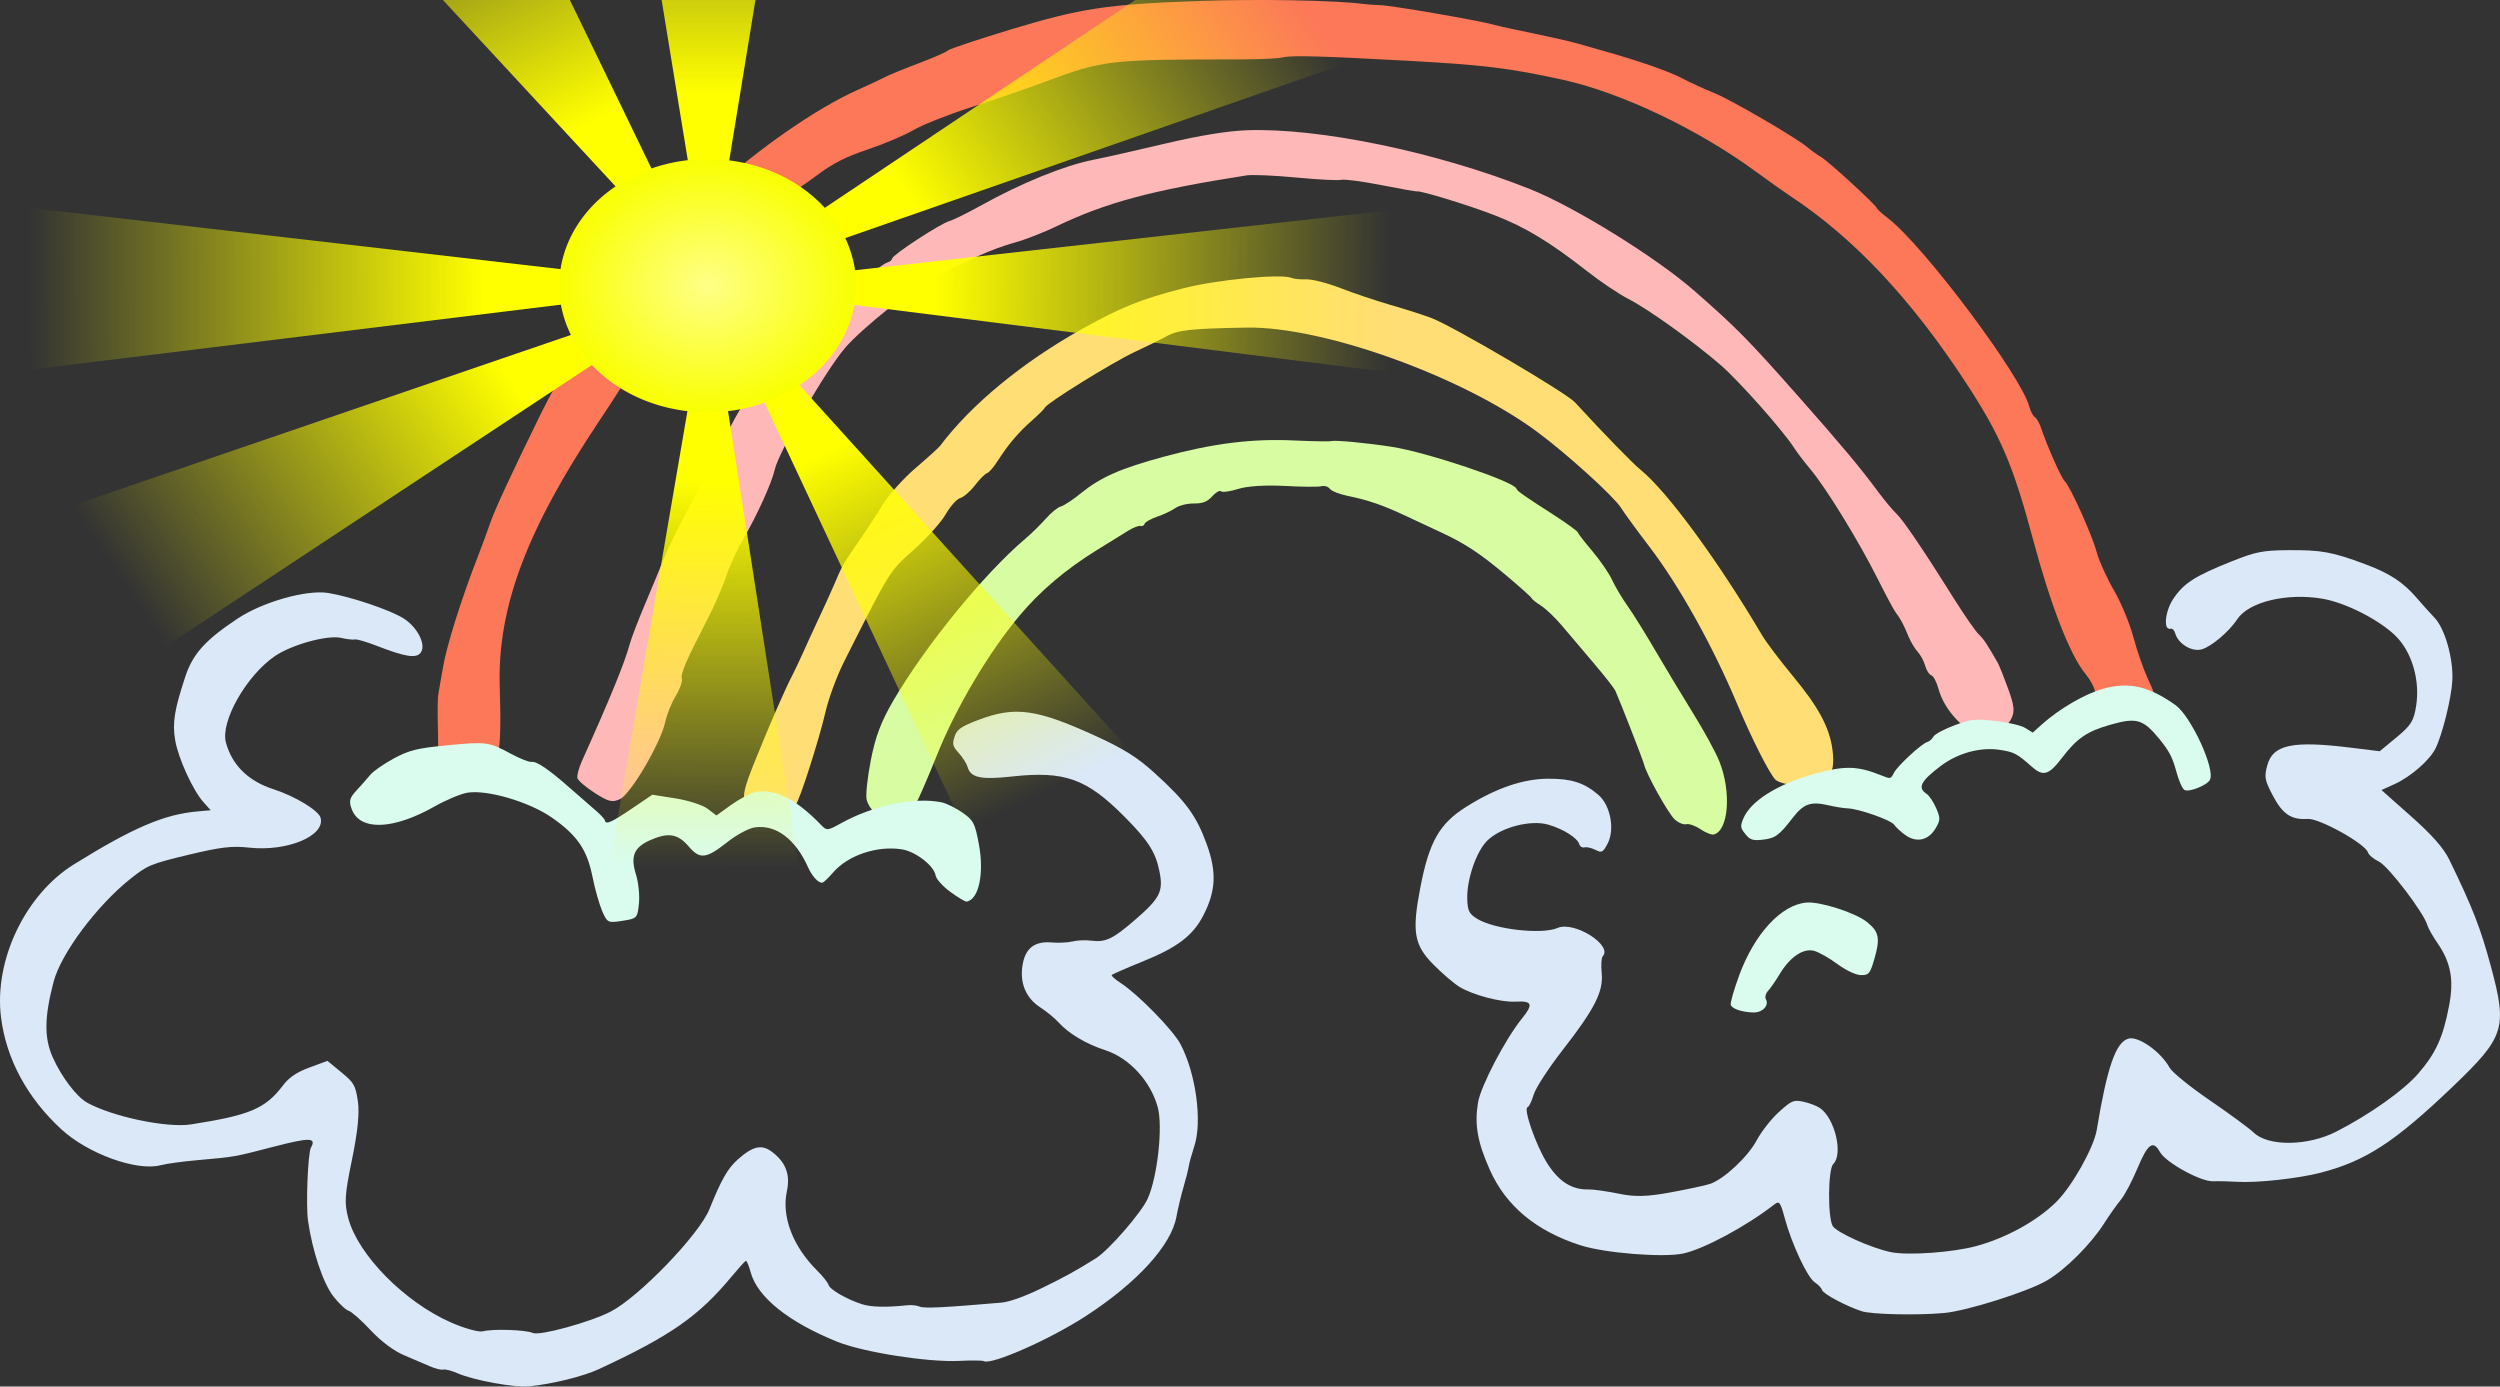 <?xml version="1.0"?><svg width="447.118" height="247.972" xmlns="http://www.w3.org/2000/svg" xmlns:xlink="http://www.w3.org/1999/xlink">
 <rect width="100%" height="100%" fill="#333333" stroke="none"/>
 <switch>
  <g id="svg_1">
   <g id="Rainbow">
    <path id="_x34_th_Beam" fill="#D7FCA2" d="m304.123,148.3c-0.917,-0.62 -2.075,-1.023 -2.556,-0.892c-0.483,0.127 -1.412,-0.267 -2.066,-0.874c-1.158,-1.083 -5.029,-8.02 -5.458,-9.791c-0.19,-0.8 -4.224,-11.141 -5.135,-13.182c-0.204,-0.469 -1.961,-2.709 -3.892,-4.979c-1.932,-2.274 -4.495,-5.297 -5.701,-6.724c-1.196,-1.417 -2.89,-3.024 -3.746,-3.559c-0.85,-0.537 -1.588,-1.124 -1.639,-1.313c-0.051,-0.186 -2.187,-2.092 -4.749,-4.244c-4.55,-3.812 -7.186,-5.545 -11.455,-7.528c-1.153,-0.539 -3.892,-1.817 -6.09,-2.847c-4.372,-2.052 -6.82,-2.898 -10.703,-3.702c-1.418,-0.291 -2.81,-0.851 -3.098,-1.246c-0.29,-0.395 -0.956,-0.604 -1.495,-0.462c-0.535,0.146 -3.497,0.125 -6.586,-0.049c-3.422,-0.18 -6.646,0.023 -8.274,0.527c-1.465,0.465 -2.863,0.66 -3.097,0.437c-0.242,-0.223 -0.949,0.18 -1.585,0.89c-0.884,0.985 -1.669,1.295 -3.281,1.285c-1.171,-0.016 -2.655,0.356 -3.315,0.821c-0.655,0.464 -2.121,1.16 -3.26,1.543c-1.133,0.395 -2.141,0.962 -2.234,1.265c-0.089,0.309 -0.422,0.485 -0.729,0.391c-0.312,-0.091 -1.26,0.27 -2.121,0.796c-0.859,0.528 -3.388,2.099 -5.633,3.483c-5.615,3.465 -10.25,7.4 -13.936,11.819c-5.512,6.606 -11.288,16.359 -14.659,24.744c-1.78,4.427 -3.45,8.27 -3.705,8.54c-0.25,0.271 -0.261,1.243 -0.014,2.168c0.261,0.972 0.108,1.927 -0.375,2.275c-2.073,1.506 -7.681,-1.666 -8.531,-4.834c-0.213,-0.76 0.121,-3.938 0.73,-7.058c0.818,-4.223 1.85,-6.96 4.021,-10.678c5.708,-9.79 16.282,-22.769 23.591,-28.946c1.133,-0.96 2.807,-2.596 3.709,-3.635c0.906,-1.031 2.104,-2.003 2.667,-2.157c0.567,-0.149 2.167,-1.203 3.561,-2.345c3.57,-2.898 7.123,-4.467 14.949,-6.582c8.773,-2.37 15.729,-3.237 23.22,-2.881c3.297,0.153 6.306,0.207 6.663,0.109c0.737,-0.198 6.346,0.335 10.826,1.032c6.285,0.973 21.934,6.233 22.269,7.481c0.119,0.414 1.244,1.208 6.621,4.66c2.321,1.499 4.286,2.915 4.345,3.147c0.068,0.24 1.235,1.745 2.604,3.358c1.379,1.623 2.975,3.95 3.555,5.19c0.578,1.239 1.826,3.333 2.768,4.648c0.943,1.317 3.218,4.978 5.063,8.144c1.847,3.16 4.882,8.191 6.735,11.177c1.862,2.99 3.934,6.797 4.605,8.469c2.172,5.411 1.655,12.345 -0.984,13.05c-0.393,0.11 -1.48,-0.313 -2.4,-0.941z"/>
    <path id="_x33_rd_Beam" fill="#FFDE76" d="m321.392,140.439c-1.664,-0.059 -3.413,-0.518 -3.888,-1.022c-1.117,-1.199 -4.219,-7.327 -6.8,-13.468c-4.427,-10.526 -10.431,-21.273 -15.8,-28.285c-2.029,-2.649 -4.291,-5.751 -5.029,-6.895c-1.363,-2.096 -9.689,-9.636 -14.931,-13.517c-13.476,-9.976 -38.337,-18.896 -51.994,-18.664c-9.853,0.17 -12.264,0.425 -14.244,1.515c-1.022,0.565 -3.631,1.853 -5.806,2.866c-3.943,1.839 -15.646,9.099 -16.027,9.934c-0.103,0.242 -1.117,1.253 -2.246,2.248c-2.483,2.175 -4.365,4.395 -6.135,7.2c-0.733,1.146 -1.604,2.171 -1.947,2.263c-0.34,0.091 -1.316,1.064 -2.163,2.162c-0.844,1.099 -2.034,2.13 -2.639,2.292c-0.609,0.162 -1.777,1.466 -2.598,2.893c-0.819,1.435 -3.385,4.291 -5.718,6.353c-4.375,3.893 -4.16,3.538 -12.508,20.104c-1.242,2.485 -2.714,6.46 -3.264,8.841c-1.171,5.072 -4.627,15.863 -5.368,16.723c-0.279,0.326 -1.087,0.556 -1.79,0.513c-0.715,-0.048 -2.058,0.168 -2.998,0.486c-2.018,0.668 -3.203,0.231 -4.193,-1.558c-0.582,-1.028 -0.185,-2.65 1.847,-7.646c2.769,-6.829 5.223,-12.444 6.567,-15.034c0.46,-0.896 1.315,-2.687 1.893,-3.996c0.575,-1.301 1.835,-4.04 2.797,-6.089c0.967,-2.048 2.193,-4.752 2.732,-6.005c1.526,-3.604 1.632,-3.798 4.287,-7.618c1.384,-1.995 3.382,-5.043 4.448,-6.794c1.065,-1.736 3.694,-4.669 5.852,-6.518c2.161,-1.841 4.132,-3.631 4.393,-3.971c5.61,-7.444 14.678,-14.908 25.305,-20.863c7.01,-3.928 10.578,-5.364 18.142,-7.317c6.001,-1.55 17.6,-2.665 19.399,-1.877c0.42,0.192 1.625,0.306 2.656,0.261c1.031,-0.042 3.79,0.66 6.129,1.573c2.33,0.91 6.399,2.27 9.044,3.035c2.64,0.76 5.916,1.811 7.278,2.336c3.909,1.513 23.982,13.317 25.583,15.037c5.645,6.125 10.275,10.867 11.761,12.085c4.77,3.879 13.848,16.255 21.758,29.647c0.714,1.203 3.129,4.404 5.369,7.114c4.698,5.652 6.677,9.321 7.198,13.385c0.629,4.816 -1.009,6.437 -6.352,6.271z"/>
    <path id="_x32_nd_Beam" fill="#FFB8B8" d="m354.614,131.498c-2.979,-0.338 -6.88,-4.41 -7.915,-8.268c-0.336,-1.239 -0.908,-2.345 -1.295,-2.461c-0.369,-0.111 -0.869,-0.873 -1.086,-1.685c-0.212,-0.813 -0.819,-1.935 -1.333,-2.483c-0.509,-0.547 -1.264,-1.822 -1.685,-2.835c-0.837,-2.061 -1.404,-3.119 -2.287,-4.271c-0.327,-0.432 -1.791,-3.175 -3.256,-6.094c-3.365,-6.678 -9.036,-15.932 -11.845,-19.316c-1.185,-1.425 -2.537,-3.197 -3.014,-3.947c-1.923,-3.037 -9.88,-12.009 -13.156,-14.841c-5.013,-4.321 -12.933,-9.997 -16.497,-11.828c-1.681,-0.86 -5.024,-3.098 -7.418,-4.983c-6.727,-5.254 -11.014,-7.85 -16.477,-9.975c-4.545,-1.766 -13.274,-4.453 -13.92,-4.279c-0.144,0.04 -3.025,-0.467 -6.408,-1.131c-3.378,-0.664 -6.587,-1.082 -7.118,-0.939c-0.539,0.144 -4.158,-0.041 -8.059,-0.412c-3.896,-0.372 -7.897,-0.536 -8.904,-0.382c-16.933,2.651 -25.196,4.866 -33.988,9.105c-2.309,1.117 -5.689,2.425 -7.501,2.912c-1.804,0.486 -4.741,1.579 -6.532,2.424c-1.774,0.851 -3.796,1.767 -4.476,2.042c-0.679,0.272 -1.905,1.009 -2.713,1.639c-0.805,0.625 -1.933,1.255 -2.475,1.402c-1.946,0.52 -10.96,7.727 -14.019,11.215c-3.42,3.898 -11.956,18.63 -12.689,21.917c-0.52,2.343 -3.194,8.235 -5.56,12.257c-1.086,1.862 -2.489,4.902 -3.104,6.774c-0.623,1.858 -2.124,5.309 -3.338,7.654c-3.896,7.546 -4.849,9.752 -4.599,10.688c0.13,0.493 -0.362,1.887 -1.1,3.084c-0.743,1.199 -1.583,3.289 -1.869,4.643c-0.793,3.723 -6.131,12.839 -8.062,13.774c-1.383,0.669 -2.067,0.508 -4.53,-1.067c-1.59,-1.019 -2.992,-2.216 -3.111,-2.659c-0.119,-0.442 0.24,-1.819 0.8,-3.062c5.031,-11.167 7.703,-17.697 8.583,-21.014c0.263,-0.978 1.515,-4.25 2.801,-7.282c1.284,-3.021 2.803,-6.712 3.382,-8.185c0.586,-1.483 2.428,-5.236 4.102,-8.346c1.669,-3.102 4.151,-7.898 5.505,-10.636c3.077,-6.217 4.363,-8.448 5.78,-10.04c0.609,-0.688 1.757,-2.231 2.538,-3.421c0.786,-1.204 2.237,-2.896 3.217,-3.77c4.51,-3.991 12.238,-11.484 12.8,-12.409c0.233,-0.383 0.827,-0.801 1.331,-0.937c0.5,-0.135 1.574,-0.852 2.374,-1.59c0.801,-0.731 1.805,-1.423 2.227,-1.538c0.424,-0.113 0.804,-0.439 0.846,-0.724c0.093,-0.661 8.664,-6.259 10.23,-6.681c0.656,-0.174 3.096,-1.376 5.426,-2.665c7.464,-4.156 15.107,-7.268 20.368,-8.305c1.98,-0.393 7.761,-1.691 12.842,-2.895c6.106,-1.439 11.045,-2.248 14.575,-2.378c12.937,-0.472 34.004,3.9 50.637,10.524c7.936,3.157 22.539,12.201 29.385,18.19c7.614,6.668 9.613,8.705 18.771,19.065c7.636,8.644 10.942,12.594 14.143,16.933c1.141,1.534 2.601,3.284 3.246,3.882c1.184,1.094 4.927,6.625 10.594,15.671c1.693,2.684 3.53,5.324 4.1,5.865c0.902,0.874 1.526,1.802 3.411,5.111c0.259,0.448 1.087,2.507 1.838,4.573c1.124,3.126 1.231,4.024 0.616,5.373c-0.762,1.671 -3.393,3.207 -5.129,3.017z"/>
    <path id="_x31_st_Beam" fill="#FC7859" d="m379.845,127.924c-2.729,-0.212 -4.486,-1.778 -5.263,-4.673c-0.175,-0.637 -0.912,-1.894 -1.651,-2.791c-2.72,-3.317 -6.171,-12.199 -9.325,-23.972c-3.589,-13.395 -5.809,-18.57 -12.014,-28.049c-9.826,-15.026 -20.087,-25.923 -31.428,-33.395c-1.124,-0.751 -3.899,-2.706 -6.171,-4.377c-10.409,-7.627 -24.152,-14.148 -34.606,-16.429c-9.485,-2.067 -13.992,-2.619 -27.403,-3.359c-15.818,-0.864 -21.092,-1.01 -22.562,-0.616c-0.734,0.197 -4.023,0.357 -7.326,0.357c-24.131,0.02 -24.666,0.084 -35.388,4.08c-3.123,1.164 -8.993,3.179 -13.041,4.481c-4.049,1.301 -8.688,3.137 -10.305,4.088c-1.619,0.941 -5.298,2.505 -8.18,3.465c-3.896,1.296 -6.215,2.478 -9.101,4.637c-2.125,1.589 -4.213,2.981 -4.646,3.098c-0.43,0.114 -2.085,1.414 -3.68,2.886c-1.592,1.472 -3.189,2.76 -3.543,2.854c-0.357,0.098 -2.715,2.29 -5.231,4.888c-2.517,2.583 -4.777,4.754 -5.014,4.822c-0.242,0.064 -1.688,2.092 -3.2,4.502c-1.52,2.407 -3.919,6.115 -5.337,8.239c-1.413,2.12 -3.341,5.06 -4.276,6.53c-0.93,1.472 -2.744,4.237 -4.015,6.146c-13.008,19.48 -18.206,33.395 -17.763,47.52c0.384,12.294 -0.136,14.879 -3.387,16.848c-4.543,2.75 -7.796,1.354 -7.637,-3.285c0.044,-1.311 0.021,-4.375 -0.043,-6.794c-0.072,-2.419 -0.036,-4.851 0.07,-5.402c0.112,-0.554 0.503,-2.799 0.872,-4.989c0.62,-3.721 3.354,-12.385 6.222,-19.724c0.686,-1.751 1.67,-4.426 2.186,-5.939c0.794,-2.349 3.822,-8.877 9.203,-19.838c3.08,-6.275 8.773,-15.295 13.774,-21.823c1.346,-1.759 3.168,-4.165 4.06,-5.362c1.763,-2.373 3.5,-4.074 12.863,-12.59c8.187,-7.452 18.506,-14.6 25.729,-17.83c2.028,-0.912 4.305,-1.974 5.073,-2.376c0.757,-0.397 3.486,-1.513 6.047,-2.475s4.87,-1.976 5.126,-2.253c0.259,-0.271 5.393,-1.984 11.407,-3.806c12.326,-3.721 17.003,-4.437 33.009,-5.025c10.791,-0.4 24.881,-0.158 29.919,0.521c0.726,0.094 2.015,0.187 2.878,0.2c1.985,0.028 18.097,2.804 20.617,3.559c0.567,0.172 3.596,0.83 6.731,1.473c3.14,0.644 6.772,1.473 8.093,1.853c1.324,0.376 3.43,0.978 4.682,1.33c6.549,1.862 11.586,3.621 13.996,4.89c1.478,0.775 3.974,1.919 5.525,2.533c3.01,1.181 14.829,8.051 16.893,9.808c0.675,0.572 1.77,1.355 2.437,1.739c1.28,0.738 9.82,8.573 9.978,9.157c0.047,0.187 0.959,1.01 2.033,1.833c6.348,4.916 23.724,28.077 25.204,33.632c0.233,0.849 0.667,1.685 0.972,1.86c0.319,0.183 0.807,1.018 1.1,1.875c1.16,3.424 3.63,8.998 4.237,9.566c0.987,0.923 4.896,9.583 5.74,12.727c0.412,1.538 1.787,4.591 3.056,6.777c1.324,2.291 2.819,5.861 3.502,8.411c0.649,2.444 1.833,5.827 2.626,7.535c1.397,2.978 1.41,3.165 0.223,4.849c-0.68,0.961 -1.376,1.766 -1.541,1.787c-0.172,0.02 -1.53,-0.063 -3.006,-0.184z"/>
    <path id="Clouds_Outline" fill="#DAE8F7" d="m175.934,243.434c-0.224,-0.132 -2.173,-0.153 -4.341,-0.043c-5.522,0.287 -17.134,-1.533 -21.818,-3.408c-8.77,-3.541 -14.331,-8 -15.527,-12.458c-0.309,-1.16 -0.691,-2.072 -0.858,-2.026c-0.15,0.042 -1.252,1.259 -2.448,2.696c-5.971,7.209 -10.938,10.68 -23.852,16.678c-2.822,1.312 -8.488,2.696 -12.507,3.07c-2.644,0.244 -9.94,-1.093 -12.79,-2.353c-1.02,-0.447 -2.148,-0.739 -2.507,-0.642c-0.355,0.094 -1.411,-0.159 -2.342,-0.568c-0.935,-0.408 -3.031,-1.303 -4.666,-1.996c-1.854,-0.778 -4.114,-2.47 -5.98,-4.469c-1.655,-1.772 -3.427,-3.341 -3.944,-3.486c-0.519,-0.148 -1.754,-1.32 -2.75,-2.598c-1.819,-2.351 -3.744,-8.107 -4.515,-13.49c-0.402,-2.801 -0.028,-12.096 0.521,-13.096c1.008,-1.804 -0.173,-1.842 -6.598,-0.177c-7.24,1.881 -6.882,1.816 -13.739,2.428c-2.603,0.23 -5.528,0.627 -6.502,0.891c-4.274,1.146 -13.065,-2.031 -17.852,-6.46c-6.092,-5.636 -9.818,-12.565 -10.742,-20.012c-1.269,-10.179 4.343,-21.929 13.045,-27.329c10.507,-6.522 16.077,-8.916 22.003,-9.456l2.455,-0.223l-1.279,-1.43c-1.905,-2.124 -4.527,-7.854 -5.075,-11.11c-0.521,-3.07 -0.143,-5.423 1.812,-11.35c1.35,-4.083 3.604,-6.58 9.42,-10.426c4.461,-2.951 12.287,-5.158 16.127,-4.541c4.005,0.643 11.1,3.037 13.512,4.565c2.469,1.574 4.04,4.67 3.071,6.072c-0.778,1.124 -2.721,0.829 -7.999,-1.226c-1.764,-0.687 -3.473,-1.178 -3.787,-1.095c-0.317,0.086 -1.409,-0.04 -2.424,-0.275c-2.462,-0.567 -8.795,1.165 -11.866,3.233c-5.108,3.468 -9.794,11.708 -8.791,15.458c1.083,4.043 3.995,6.913 8.498,8.368c3.888,1.254 8.088,3.806 8.438,5.107c0.866,3.242 -5.984,6.097 -12.808,5.337c-3.034,-0.338 -5.104,-0.093 -10.864,1.295c-6.709,1.614 -7.298,1.859 -10.357,4.303c-6.001,4.774 -12.411,13.368 -13.722,18.4c-1.661,6.334 -1.701,10.036 -0.16,13.496c1.588,3.549 4.283,7.092 6.2,8.144c4.59,2.515 14.255,4.529 18.535,3.864c10.567,-1.652 13.308,-2.817 16.462,-6.993c1.08,-1.421 2.436,-2.333 4.727,-3.182l3.215,-1.189l2.482,2.047c2.264,1.858 2.524,2.316 2.953,5.14c0.32,2.114 -0.019,5.449 -1.044,10.447c-1.308,6.334 -1.399,7.774 -0.658,10.548c1.752,6.534 10.065,14.966 18.34,18.598c2.44,1.08 4.999,1.785 5.731,1.589c1.748,-0.471 7.699,-0.27 8.925,0.295c1.198,0.557 10.187,-1.903 13.89,-3.801c5.065,-2.596 15.861,-13.781 17.689,-18.332c2.182,-5.4 3.286,-7.327 5.178,-8.988c2.665,-2.33 4.215,-2.646 6.044,-1.248c2.458,1.875 3.27,4.043 2.634,7.033c-0.973,4.532 1.056,9.837 5.404,14.17c1.026,1.018 1.949,2.179 2.054,2.573c0.221,0.828 3.214,2.561 5.95,3.444c1.659,0.539 4.335,0.597 8.193,0.191c0.722,-0.075 1.706,0.036 2.183,0.257c0.76,0.335 4.305,0.163 14.523,-0.716c1.473,-0.122 4.179,-1.089 7.189,-2.555c4.405,-2.152 5.979,-3.015 9.771,-5.382c2.307,-1.437 8.166,-8.187 9.276,-10.69c1.76,-3.952 2.731,-12.917 1.779,-16.358c-1.298,-4.675 -5.093,-8.778 -9.404,-10.178c-3.397,-1.097 -6.56,-2.983 -8.378,-5.012c-0.659,-0.729 -2.083,-1.897 -3.159,-2.594c-2.6,-1.672 -3.743,-4.322 -3.244,-7.53c0.475,-3.088 2.145,-4.391 5.259,-4.12c1.198,0.107 2.857,0.021 3.702,-0.186c0.84,-0.21 2.317,-0.27 3.297,-0.144c2.598,0.34 3.891,-0.27 7.861,-3.706c4.505,-3.892 5.112,-5.098 4.372,-8.7c-0.689,-3.439 -2.002,-5.484 -6.25,-9.763c-6.78,-6.826 -10.694,-8.218 -20.135,-7.183c-5.558,0.613 -7.403,0.209 -7.928,-1.725c-0.161,-0.572 -0.858,-1.68 -1.55,-2.45c-1.122,-1.247 -1.212,-1.588 -0.771,-2.965c0.409,-1.283 1.171,-1.815 4.293,-2.995c6.483,-2.458 10.284,-1.951 20.63,2.742c5.243,2.375 7.734,3.929 10.907,6.814c5.572,5.07 7.409,7.582 9.258,12.664c1.821,5.007 1.655,8.411 -0.623,12.802c-1.856,3.589 -4.644,5.695 -10.814,8.193c-2.946,1.197 -5.448,2.29 -5.549,2.429c-0.104,0.136 0.632,0.79 1.646,1.452c3.139,2.048 9.346,8.408 10.667,10.928c2.741,5.213 3.907,13.773 2.478,18.164c-0.482,1.488 -0.94,3.139 -1.014,3.675c-0.077,0.525 -0.481,2.167 -0.92,3.646c-0.438,1.481 -1.013,3.892 -1.286,5.377c-0.931,5.111 -7.006,11.765 -16.181,17.739c-6.464,4.202 -16.974,8.839 -18.281,8.066zm171.779,-8.607c-4.729,0.437 -13.013,0.263 -14.75,-0.317c-2.809,-0.918 -6.912,-3.11 -7.09,-3.783c-0.096,-0.359 -0.682,-0.977 -1.299,-1.376c-1.318,-0.857 -4.124,-6.844 -5.375,-11.474c-0.768,-2.847 -0.985,-3.152 -1.806,-2.507c-5.011,3.905 -12.604,8.006 -16.347,8.816c-3.539,0.77 -14.033,-0.069 -18.38,-1.465c-7.964,-2.572 -13.339,-7.042 -16.213,-13.497c-2.215,-4.971 -2.763,-8.093 -2.12,-12.014c0.496,-2.98 4.891,-11.389 7.873,-15.06c2.071,-2.549 1.832,-3.178 -1.146,-3.007c-2.648,0.144 -7.741,-1.207 -10.091,-2.679c-1.002,-0.625 -3.058,-2.392 -4.567,-3.916c-3.508,-3.533 -3.911,-5.872 -2.388,-13.775c1.576,-8.217 3.412,-11.456 8.215,-14.476c5.341,-3.354 10.146,-5.005 14.667,-5.026c4.168,-0.015 6.403,0.699 8.957,2.878c2.188,1.874 3.005,6.23 1.637,8.782c-0.816,1.524 -1.032,1.638 -2.153,1.067c-0.682,-0.35 -1.563,-0.551 -1.949,-0.447c-0.391,0.105 -0.813,-0.152 -0.934,-0.563c-0.331,-1.126 -2.818,-2.701 -5.52,-3.495c-3.121,-0.913 -8.353,0.419 -10.854,2.768c-2.026,1.895 -3.812,7.101 -3.66,10.662c0.069,1.978 0.359,2.536 1.729,3.383c3.079,1.911 11.575,2.884 14.42,1.657c2.965,-1.284 9.934,3.096 8.072,5.078c-0.24,0.257 -0.326,1.598 -0.183,2.987c0.343,3.272 -1.257,6.426 -6.961,13.74c-2.519,3.236 -4.862,6.837 -5.205,8.004c-0.34,1.175 -0.835,2.18 -1.082,2.247c-0.825,0.224 1.516,6.901 3.53,10.071c2.063,3.23 4.368,4.702 7.315,4.637c0.917,-0.013 3.365,0.326 5.445,0.758c2.883,0.605 5.093,0.547 9.334,-0.24c3.054,-0.56 6.206,-1.235 6.996,-1.507c2.491,-0.838 6.786,-4.85 8.345,-7.79c0.83,-1.551 2.609,-3.838 3.982,-5.073c2.284,-2.065 2.636,-2.212 4.415,-1.824c1.073,0.232 2.401,0.749 2.962,1.15c2.656,1.874 4.137,8.241 2.33,9.993c-0.928,0.925 -1.007,9.466 -0.091,11.076c0.656,1.137 6.883,3.945 10.396,4.67c3.005,0.63 10.992,0.066 15.205,-1.063c5.354,-1.43 10.945,-4.51 14.39,-7.919c2.826,-2.799 6.699,-9.697 7.229,-12.871c1.875,-11.318 3.421,-15.725 5.695,-16.338c1.781,-0.473 5.793,2.375 7.334,5.204c0.438,0.798 3.67,3.432 7.212,5.846c3.526,2.419 7.056,5.007 7.82,5.753c2.614,2.523 9.679,2.441 14.776,-0.162c5.996,-3.068 12.048,-7.362 14.666,-10.386c3.165,-3.663 4.451,-6.494 5.532,-12.227c0.868,-4.562 0.277,-7.701 -2.09,-11.1c-0.837,-1.205 -1.646,-2.646 -1.811,-3.209c-0.602,-2.176 -6.964,-10.542 -8.652,-11.368c-0.956,-0.463 -1.846,-1.203 -1.959,-1.619c-0.416,-1.536 -8.697,-6.161 -10.802,-6.023c-2.962,0.193 -4.49,-0.852 -6.271,-4.249c-1.406,-2.694 -1.511,-3.262 -0.947,-5.347c1.005,-3.697 4.534,-4.435 15.003,-3.134l5.098,0.629l3.026,-2.497c2.587,-2.139 3.082,-2.931 3.498,-5.637c0.722,-4.594 -0.76,-9.617 -3.673,-12.493c-2.87,-2.832 -8.826,-5.884 -12.925,-6.62c-6.374,-1.144 -13.326,0.494 -15.389,3.633c-1.484,2.239 -4.676,4.938 -6.391,5.399c-1.786,0.476 -4.225,-1.035 -4.733,-2.924c-0.14,-0.507 -0.5,-0.859 -0.816,-0.775c-1.307,0.35 -1.012,-3.032 0.447,-5.269c1.871,-2.85 3.848,-4.128 10.481,-6.774c4.294,-1.716 5.565,-1.966 10.077,-2.006c5.975,-0.045 7.868,0.299 13.781,2.499c4.499,1.674 6.865,3.245 9.432,6.258c0.833,0.986 2.188,2.484 3,3.329c1.849,1.926 3.378,7.311 3.183,11.215c-0.161,3.13 -1.768,9.628 -3.001,12.144c-1.042,2.121 -4.432,5.074 -7.316,6.388l-2.357,1.07l5.341,4.739c3.708,3.29 5.779,5.646 6.782,7.704c4.213,8.668 5.618,12.293 7.468,19.178c2.948,10.984 2.452,12.525 -6.833,21.412c-10.387,9.935 -15.584,13.322 -23.651,15.411c-4.047,1.044 -11.468,1.848 -14.954,1.621c-1.445,-0.091 -3.369,-0.134 -4.271,-0.095c-2.193,0.095 -8.451,-3.346 -9.492,-5.217c-1.236,-2.222 -2.179,-1.531 -4.059,2.961c-0.926,2.221 -2.259,4.738 -2.966,5.591c-0.708,0.858 -2.032,2.729 -2.948,4.168c-2.432,3.811 -6.96,8.322 -10.291,10.265c-3.419,1.995 -14.264,5.414 -18.334,5.792z"/>
    <path id="Clouds_Inner" fill="#D9FCEF" d="m169.979,159.522c-1.357,-0.992 -2.547,-2.313 -2.648,-2.947c-0.264,-1.714 -3.531,-4.258 -5.988,-4.665c-4.424,-0.727 -9.721,1.052 -12.367,4.159c-0.808,0.946 -1.664,1.753 -1.903,1.792c-0.678,0.107 -1.816,-1.115 -2.53,-2.706c-2.296,-5.133 -5.82,-7.76 -9.623,-7.169c-1.055,0.167 -3.234,1.345 -4.847,2.627c-3.791,2.996 -4.893,3.116 -6.907,0.765c-1.945,-2.272 -3.663,-2.55 -6.891,-1.116c-2.918,1.3 -3.559,2.879 -2.512,6.21c0.434,1.395 0.659,3.718 0.508,5.167c-0.284,2.586 -0.333,2.639 -2.958,3.048c-2.588,0.404 -2.71,0.347 -3.616,-1.75c-0.517,-1.208 -1.294,-3.942 -1.722,-6.085c-0.973,-4.908 -2.737,-7.481 -7.331,-10.667c-3.998,-2.774 -11.465,-4.976 -15.016,-4.419c-1.179,0.184 -3.846,1.298 -5.92,2.476c-7.371,4.17 -13.273,4.385 -14.776,0.538c-0.575,-1.496 -0.448,-2.03 0.835,-3.418c0.841,-0.905 1.961,-2.181 2.49,-2.82c0.541,-0.647 2.426,-1.947 4.197,-2.905c2.724,-1.465 4.161,-1.823 9.42,-2.329c7.142,-0.695 7.555,-0.634 11.477,1.489c1.615,0.873 3.277,1.529 3.701,1.465c0.927,-0.146 3.108,1.339 6.983,4.762c1.581,1.391 3.596,3.153 4.476,3.903c0.89,0.752 1.643,1.576 1.685,1.819c0.12,0.803 1.193,0.324 4.876,-2.175l3.598,-2.44l4.153,0.658c2.29,0.363 4.873,1.196 5.733,1.856l1.578,1.198l2.623,-1.888c1.443,-1.044 3.386,-2.062 4.312,-2.278c3.315,-0.766 7.269,1.183 11.669,5.753c1.131,1.175 1.205,1.172 3.685,-0.199c5.758,-3.195 13.143,-4.73 17.961,-3.74c0.872,0.183 2.568,1.013 3.756,1.845c1.966,1.38 2.228,1.886 2.929,5.645c0.979,5.246 -0.008,9.878 -2.183,10.27c-0.248,0.037 -1.551,-0.742 -2.907,-1.729zm139.558,20.181c-0.1,-0.346 0.575,-2.699 1.497,-5.224c2.743,-7.483 7.549,-12.688 12.062,-13.058c2.44,-0.202 8.735,1.818 10.782,3.461c2.204,1.772 2.427,2.878 1.338,6.667c-0.747,2.576 -0.997,2.877 -2.396,2.842c-0.936,-0.021 -2.615,-0.81 -4.176,-1.957c-1.424,-1.055 -3.308,-2.122 -4.164,-2.368c-1.922,-0.554 -4.349,1.074 -6.188,4.146c-0.733,1.217 -1.675,2.573 -2.095,3.018c-0.42,0.462 -0.585,1.118 -0.361,1.526c0.592,1.064 -0.62,2.349 -2.199,2.32c-2.045,-0.033 -3.901,-0.66 -4.1,-1.373zm81.147,-38.418c-0.389,-0.22 -1.031,-1.699 -1.492,-3.425c-0.645,-2.403 -1.27,-3.595 -2.992,-5.688c-2.908,-3.547 -4.074,-3.888 -8.73,-2.567c-4.219,1.195 -6,2.409 -8.703,5.955c-2.35,3.074 -3.354,3.367 -5.396,1.549c-2.66,-2.352 -3.164,-2.617 -5.756,-3.006c-3.465,-0.517 -7.477,0.584 -10.529,2.893c-3.588,2.714 -4.184,3.894 -2.512,4.989c0.463,0.303 1.229,1.441 1.697,2.533c0.768,1.776 0.768,2.147 -0.051,3.554c-1.266,2.203 -3.389,2.716 -5.4,1.313c-0.826,-0.583 -1.746,-1.417 -2.025,-1.856c-0.543,-0.846 -6.332,-2.891 -8.346,-2.954c-0.664,-0.014 -2.238,-0.274 -3.523,-0.57c-3.094,-0.711 -4.359,-0.253 -6.311,2.272c-2.441,3.165 -3.105,3.648 -5.404,3.906c-1.705,0.195 -2.229,0.021 -3.049,-0.999c-0.889,-1.099 -0.934,-1.383 -0.418,-2.679c1.248,-3.192 6.092,-6.248 12.861,-8.123c5.338,-1.479 7.58,-1.424 11.844,0.287c1.691,0.681 1.701,0.678 2.277,-0.45c0.643,-1.259 4.959,-5.239 5.971,-5.512c0.35,-0.093 0.846,-0.527 1.098,-0.968c0.246,-0.438 1.939,-1.345 3.748,-2.014c3.008,-1.115 3.633,-1.185 7.303,-0.791c2.211,0.233 4.621,0.807 5.363,1.261l1.346,0.834l1.566,-1.412c3.176,-2.863 7.811,-5.558 11.096,-6.454c4.568,-1.249 8.035,-0.46 12.83,2.916c2.791,1.96 7.203,11.512 6.188,13.399c-0.512,0.981 -3.762,2.266 -4.551,1.807z"/>
   </g>
  </g>
 </switch>
 <defs>
  <linearGradient id="svg_24">
   <stop stop-color="#ffff00" offset="0" id="svg_35"/>
   <stop stop-color="#ffff00" stop-opacity="0" offset="1" id="svg_34"/>
  </linearGradient>
  <linearGradient id="svg_23">
   <stop stop-color="#ffff87" offset="0" id="svg_33"/>
   <stop stop-color="#f9ff00" offset="1" id="svg_32"/>
  </linearGradient>
  <linearGradient y2="62.091" y1="204.27" xlink:href="#svg_24" x2="675.35" x1="675.35" id="svg_22" gradientUnits="userSpaceOnUse" gradientTransform="scale(0.528,1.893)"/>
  <linearGradient y2="62.091" y1="204.27" xlink:href="#svg_24" x2="675.35" x1="675.35" id="svg_20" gradientUnits="userSpaceOnUse" gradientTransform="matrix(-4.224101e-3,0.528,-1.893,-1.513450e-2,878.362,170.83)"/>
  <linearGradient y2="62.091" y1="204.27" xlink:href="#svg_24" x2="675.35" x1="675.35" id="svg_16" gradientUnits="userSpaceOnUse" gradientTransform="matrix(-0.528,-3.543465e-3,1.269585e-2,-1.893,705.042,1044.604)"/>
  <linearGradient y2="62.091" y1="204.27" xlink:href="#svg_24" x2="675.35" x1="675.35" id="svg_12" gradientUnits="userSpaceOnUse" gradientTransform="matrix(-2.176479e-3,-0.528,1.893,-7.798097e-3,-164.668,877.059)"/>
  <radialGradient xlink:href="#svg_23" r="146.019" id="svg_6" gradientUnits="userSpaceOnUse" gradientTransform="scale(1,1)" fy="396.52" fx="354.079" cy="396.52" cx="354.079"/>
  <symbol xmlns:xlink="http://www.w3.org/1999/xlink" width="210mm" id="svg_36" height="297mm">

   <g id="svg_3">
    <g transform="matrix(0.481,0,0,0.481,53.323,-30.881)" id="svg_4">
     <path fill="url(#svg_22)" fill-rule="evenodd" stroke-width="0.25pt" id="svg_10" d="m354.215,521.215l-61.786,-443.263l123.572,0l-61.786,443.263z"/>
     <use y="0" xlink:href="#svg_10" x="0" width="744.094" transform="matrix(0.867,0.498,-0.498,0.867,306.288,-107.261)" id="svg_8" height="1052.362"/>
     <use y="0" xlink:href="#svg_8" x="0" width="744.094" transform="matrix(0.866,0.499,-0.499,0.866,307.503,-107.353)" id="svg_21" height="1052.362"/>
     <path fill="url(#svg_20)" fill-rule="evenodd" stroke-width="0.25pt" id="svg_19" d="m354.331,520.866l443.742,-58.24l-0.988,123.568l-442.754,-65.328z"/>
     <use y="0" xlink:href="#svg_10" x="0" width="744.094" transform="matrix(-0.505,0.863,-0.863,-0.505,983.17,477.966)" id="svg_18" height="1052.362"/>
     <use y="0" xlink:href="#svg_8" x="0" width="744.094" transform="matrix(-0.506,0.862,-0.862,-0.506,983.252,479.182)" id="svg_17" height="1052.362"/>
     <path fill="url(#svg_16)" fill-rule="evenodd" stroke-width="0.25pt" id="svg_15" d="m354.331,521.025l58.811,443.667l-123.569,-0.829l64.757,-442.838z"/>
     <use y="0" xlink:href="#svg_10" x="0" width="744.094" transform="matrix(-0.864,-0.504,0.504,-0.864,398.041,1149.809)" id="svg_14" height="1052.362"/>
     <use y="0" xlink:href="#svg_8" x="0" width="744.094" transform="matrix(-0.863,-0.505,0.505,-0.863,396.825,1149.892)" id="svg_13" height="1052.362"/>
     <path fill="url(#svg_12)" fill-rule="evenodd" stroke-width="0.25pt" id="svg_11" d="m355.083,520.7l-443.004,63.611l-0.509,-123.57l443.513,59.959z"/>
     <use y="0" xlink:href="#svg_10" x="0" width="744.094" transform="matrix(0.494,-0.869,0.869,0.494,-273.191,571.216)" id="svg_9" height="1052.362"/>
     <use y="0" xlink:href="#svg_8" x="0" width="744.094" transform="matrix(0.496,-0.868,0.868,0.496,-273.287,570.001)" id="svg_7" height="1052.362"/>
     <path fill="url(#svg_6)" fill-rule="nonzero" stroke-width="6.188" stroke-linecap="round" stroke-miterlimit="4" stroke-dashoffset="0" transform="matrix(0.603,0,0,0.603,140.219,281.136)" id="svg_5" d="m316.282,537.534a145.984,145.984 0 1 1 8.705,2.049"/>
    </g>
   </g>
  </symbol>
 </defs>
 <g>
  <title>Layer 1</title>
  <use x="-15.94" y="-121.51" transform="matrix(0.627, 0, 0, 0.535, -3.546, -1.249)" xlink:href="#svg_36" id="svg_37"/>
 </g>
</svg>